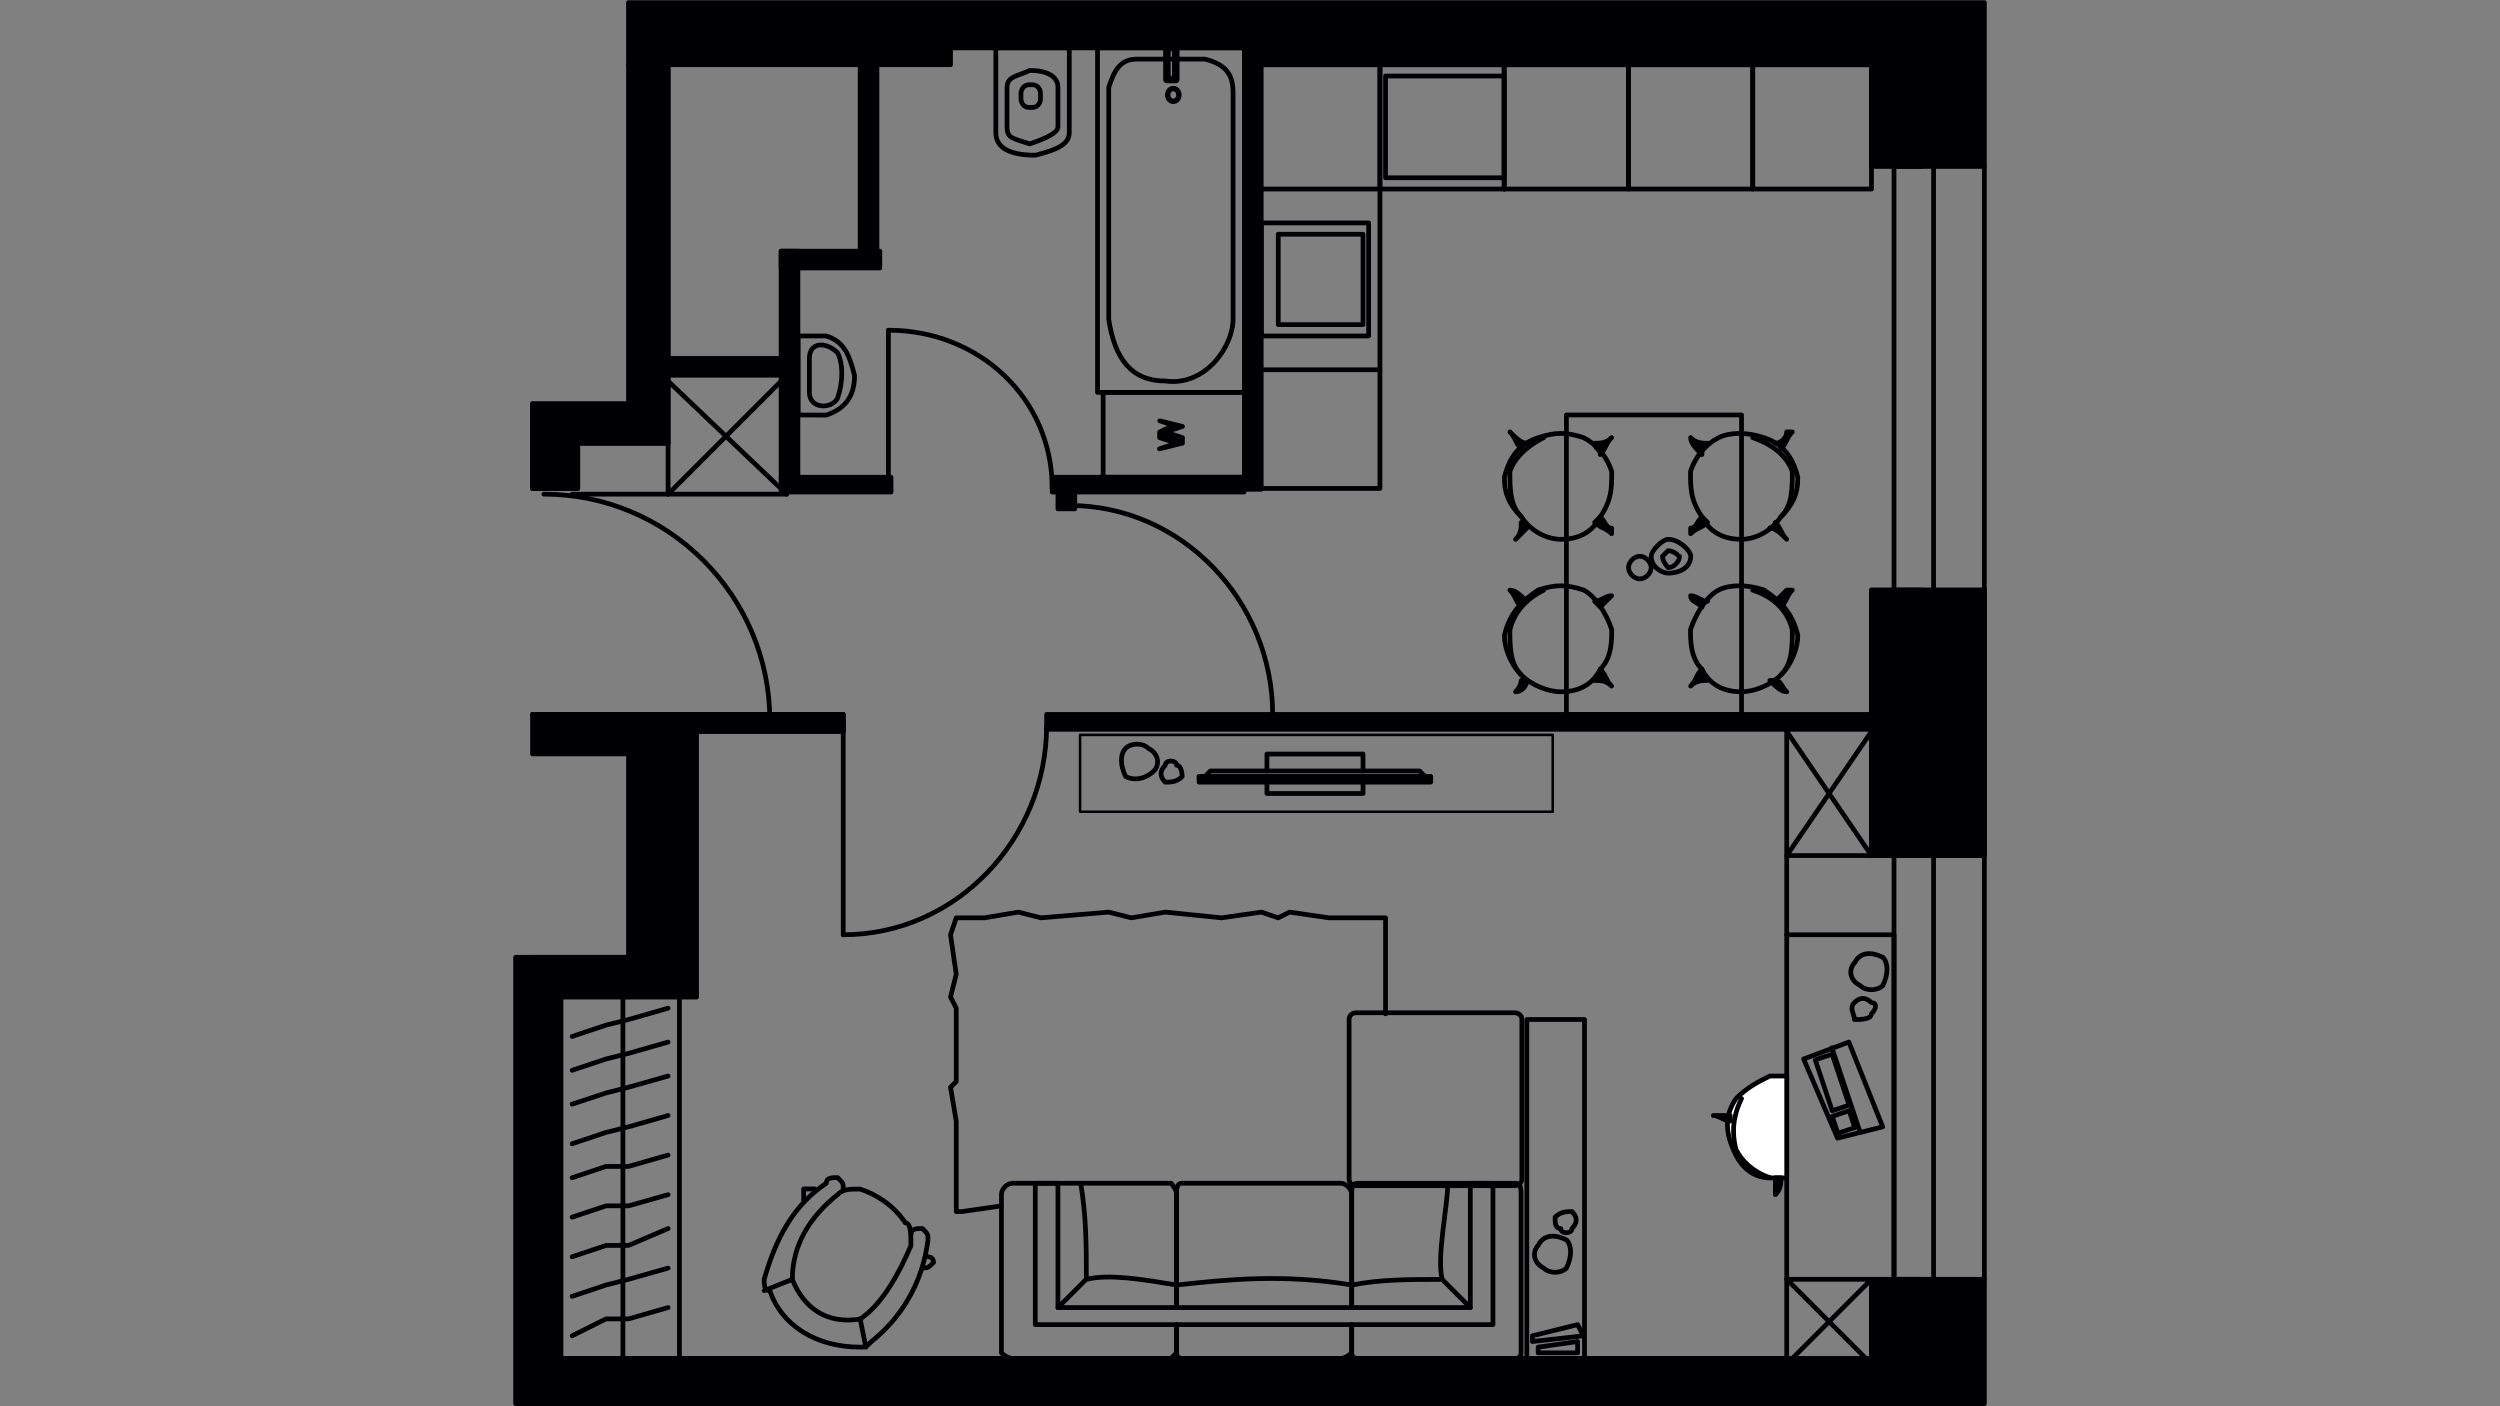 <?xml version="1.0" encoding="utf-8"?>
<!-- Generator: Adobe Illustrator 22.0.1, SVG Export Plug-In . SVG Version: 6.00 Build 0)  -->
<svg version="1.1" id="Слой_1" xmlns="http://www.w3.org/2000/svg" xmlns:xlink="http://www.w3.org/1999/xlink" x="0px" y="0px"
	 viewBox="0 0 1920 1080" style="enable-background:new 0 0 1920 1080;" xml:space="preserve">
<rect x="0" y="0" width="1920" height="1080" fill="#808080" stroke="none"/>
<style type="text/css">
	.st0{fill:none;stroke:#000003;stroke-width:3.636;stroke-linecap:round;stroke-linejoin:round;stroke-miterlimit:22.926;}
	.st1{fill:#000003;}
	.st2{fill:none;stroke:#000003;stroke-width:4.115;stroke-linecap:round;stroke-linejoin:round;stroke-miterlimit:22.926;}
	.st3{fill:none;stroke:#000003;stroke-width:5.729;stroke-linecap:round;stroke-linejoin:round;stroke-miterlimit:22.926;}
	.st4{fill:none;stroke:#000003;stroke-width:1.97;stroke-linecap:round;stroke-linejoin:round;stroke-miterlimit:22.926;}
	.st5{fill:#FFFFFF;}
	.st6{fill:none;}
</style>
<g>
	<polyline class="st0" points="968.7,145.2 1059.8,145.2 1059.8,49.7 968.7,49.7 	"/>
	<line class="st0" x1="1059.8" y1="145.2" x2="1059.8" y2="284"/>
	<rect x="968.7" y="171.2" class="st0" width="82.4" height="86.8"/>
	<rect x="981.7" y="179.9" class="st0" width="65.1" height="69.4"/>
	<rect x="847.2" y="301.4" class="st0" width="108.5" height="65.1"/>
	<path class="st1" d="M907.9,340.4l-17.4,4.3l13-4.3C903.6,340.4,903.6,340.4,907.9,340.4c-4.3,0-4.3,0-4.3,0l-13-4.3v-4.3l8.7-4.3
		c4.3,0,4.3,0,8.7,0c-4.3,0-4.3,0-4.3,0l-13-4.3l17.4,4.3l-13,4.3h-4.3c4.3,0,4.3,0,4.3,0l13,4.3v4.3H907.9z"/>
	<path class="st0" d="M907.9,340.4l-17.4,4.3l13-4.3C903.6,340.4,903.6,340.4,907.9,340.4c-4.3,0-4.3,0-4.3,0l-13-4.3v-4.3l8.7-4.3
		c4.3,0,4.3,0,8.7,0c-4.3,0-4.3,0-4.3,0l-13-4.3l17.4,4.3l-13,4.3h-4.3c4.3,0,4.3,0,4.3,0l13,4.3v4.3H907.9z"/>
	<polyline class="st0" points="968.7,375.1 1059.8,375.1 1059.8,284 968.7,284 	"/>
	<line class="st0" x1="1250.7" y1="49.7" x2="1346.1" y2="49.7"/>
	<polyline class="st0" points="1250.7,49.7 1250.7,145.2 1346.1,145.2 1346.1,49.7 1437.3,49.7 	"/>
	<polyline class="st0" points="1346.1,49.7 1346.1,145.2 1437.3,145.2 1437.3,49.7 	"/>
	<rect x="1064.1" y="58.4" class="st0" width="91.1" height="78.1"/>
	<line class="st0" x1="1155.2" y1="145.2" x2="1059.8" y2="145.2"/>
	<polyline class="st0" points="1155.2,145.2 1155.2,49.7 1059.8,49.7 1059.8,145.2 	"/>
	<line class="st0" x1="1155.2" y1="49.7" x2="1250.7" y2="49.7"/>
	<polyline class="st0" points="1155.2,49.7 1155.2,145.2 1250.7,145.2 1250.7,49.7 	"/>
	<line class="st0" x1="513.1" y1="1043.3" x2="430.7" y2="1043.3"/>
	<polyline class="st0" points="409,548.7 417.7,548.7 443.7,548.7 	"/>
	<polyline class="st0" points="409,375.1 417.7,375.1 443.7,375.1 	"/>
	<line class="st0" x1="443.7" y1="375.1" x2="443.7" y2="340.4"/>
	<line class="st0" x1="409" y1="310" x2="409" y2="375.1"/>
	<path class="st0" d="M591.2,553c0-95.5-78.1-173.5-173.5-173.5"/>
	<line class="st0" x1="417.7" y1="548.7" x2="591.2" y2="548.7"/>
	<line class="st0" x1="409" y1="375.1" x2="417.7" y2="375.1"/>
	<line class="st0" x1="409" y1="548.7" x2="417.7" y2="548.7"/>
	<polyline class="st0" points="955.7,36.7 955.7,49.7 1437.3,49.7 	"/>
	<line class="st0" x1="534.8" y1="765.6" x2="534.8" y2="548.7"/>
	<line class="st0" x1="730" y1="36.7" x2="955.7" y2="36.7"/>
	<line class="st0" x1="513.1" y1="340.4" x2="513.1" y2="49.7"/>
	<line class="st0" x1="513.1" y1="49.7" x2="482.7" y2="49.7"/>
	<polyline class="st0" points="647.6,561.7 647.6,553 647.6,548.7 	"/>
	<polyline class="st0" points="647.6,548.7 534.8,548.7 534.8,561.7 647.6,561.7 	"/>
	<line class="st0" x1="647.6" y1="561.7" x2="647.6" y2="553"/>
	<line class="st0" x1="443.7" y1="340.4" x2="513.1" y2="340.4"/>
	<line class="st0" x1="482.7" y1="579" x2="482.7" y2="548.7"/>
	<polyline class="st0" points="534.8,548.7 482.7,548.7 443.7,548.7 	"/>
	<line class="st0" x1="430.7" y1="1043.3" x2="430.7" y2="765.6"/>
	<polyline class="st0" points="409,735.2 482.7,735.2 482.7,765.6 534.8,765.6 	"/>
	<line class="st0" x1="430.7" y1="765.6" x2="482.7" y2="765.6"/>
	<line class="st0" x1="1367.8" y1="1078" x2="1367.8" y2="1043.3"/>
	<line class="st0" x1="1367.8" y1="1043.3" x2="513.1" y2="1043.3"/>
	<line class="st0" x1="1437.3" y1="982.5" x2="1437.3" y2="1043.3"/>
	<line class="st0" x1="1476.3" y1="657.1" x2="1454.6" y2="657.1"/>
	<line class="st0" x1="1476.3" y1="982.5" x2="1454.6" y2="982.5"/>
	<line class="st0" x1="1524" y1="982.5" x2="1524" y2="657.1"/>
	<line class="st0" x1="1454.6" y1="982.5" x2="1454.6" y2="657.1"/>
	<polyline class="st0" points="1485,982.5 1485,822 1485,657.1 	"/>
	<rect x="1437.3" y="453.2" class="st0" width="86.8" height="203.9"/>
	<line class="st0" x1="1476.3" y1="127.8" x2="1454.6" y2="127.8"/>
	<line class="st0" x1="1476.3" y1="453.2" x2="1454.6" y2="453.2"/>
	<line class="st0" x1="1524" y1="453.2" x2="1524" y2="127.8"/>
	<line class="st0" x1="1454.6" y1="453.2" x2="1454.6" y2="127.8"/>
	<polyline class="st0" points="1485,453.2 1485,292.7 1485,127.8 	"/>
	<polygon class="st1" points="1524,2 955.7,2 782.1,2 769.1,2 730,2 708.4,2 482.7,2 482.7,49.7 513.1,49.7 660.6,49.7 673.6,49.7 
		730,49.7 730,36.7 747.4,36.7 803.8,36.7 847.2,36.7 955.7,36.7 955.7,49.7 968.7,49.7 1059.8,49.7 1155.2,49.7 1250.7,49.7 
		1346.1,49.7 1437.3,49.7 1437.3,127.8 1454.6,127.8 1485,127.8 1524,127.8 	"/>
	<polygon class="st0" points="1524,2 955.7,2 782.1,2 769.1,2 730,2 708.4,2 482.7,2 482.7,49.7 513.1,49.7 660.6,49.7 673.6,49.7 
		730,49.7 730,36.7 747.4,36.7 803.8,36.7 847.2,36.7 955.7,36.7 955.7,49.7 968.7,49.7 1059.8,49.7 1155.2,49.7 1250.7,49.7 
		1346.1,49.7 1437.3,49.7 1437.3,127.8 1454.6,127.8 1485,127.8 1524,127.8 	"/>
	<polygon class="st1" points="1485,453.2 1454.6,453.2 1437.3,453.2 1437.3,548.7 1437.3,561.7 1437.3,657.1 1454.6,657.1 
		1485,657.1 1524,657.1 1524,453.2 	"/>
	<polygon class="st0" points="1485,453.2 1454.6,453.2 1437.3,453.2 1437.3,548.7 1437.3,561.7 1437.3,657.1 1454.6,657.1 
		1485,657.1 1524,657.1 1524,453.2 	"/>
	<polygon class="st1" points="409,566 409,579 413.3,579 409,579 482.7,579 482.7,548.7 417.7,548.7 409,548.7 	"/>
	<polygon class="st0" points="409,566 409,579 413.3,579 409,579 482.7,579 482.7,548.7 417.7,548.7 409,548.7 	"/>
	<polygon class="st1" points="482.7,548.7 482.7,579 482.7,626.8 482.7,639.8 482.7,735.2 482.7,765.6 534.8,765.6 534.8,561.7 
		534.8,548.7 	"/>
	<polygon class="st0" points="482.7,548.7 482.7,579 482.7,626.8 482.7,639.8 482.7,735.2 482.7,765.6 534.8,765.6 534.8,561.7 
		534.8,548.7 	"/>
	<polygon class="st1" points="534.8,548.7 534.8,561.7 647.6,561.7 647.6,553 647.6,548.7 591.2,548.7 	"/>
	<polygon class="st0" points="534.8,548.7 534.8,561.7 647.6,561.7 647.6,553 647.6,548.7 591.2,548.7 	"/>
	<polygon class="st1" points="443.7,340.4 513.1,340.4 513.1,288.4 513.1,275.3 513.1,49.7 482.7,49.7 482.7,310 422,310 409,310 
		409,375.1 417.7,375.1 443.7,375.1 	"/>
	<polygon class="st0" points="443.7,340.4 513.1,340.4 513.1,288.4 513.1,275.3 513.1,49.7 482.7,49.7 482.7,310 422,310 409,310 
		409,375.1 417.7,375.1 443.7,375.1 	"/>
	<polygon class="st1" points="396,735.2 396,1078 1367.8,1078 1367.8,1043.3 513.1,1043.3 430.7,1043.3 430.7,765.6 482.7,765.6 
		482.7,735.2 	"/>
	<polygon class="st0" points="396,735.2 396,1078 1367.8,1078 1367.8,1043.3 513.1,1043.3 430.7,1043.3 430.7,765.6 482.7,765.6 
		482.7,735.2 	"/>
	<polygon class="st1" points="1524,982.5 1485,982.5 1454.6,982.5 1437.3,982.5 1437.3,1043.3 1367.8,1043.3 1367.8,1078 1524,1078 
			"/>
	<polygon class="st0" points="1524,982.5 1485,982.5 1454.6,982.5 1437.3,982.5 1437.3,1043.3 1367.8,1043.3 1367.8,1078 1524,1078 
			"/>
	<rect x="660.6" y="49.7" class="st1" width="12.9" height="153"/>
	<rect x="660.6" y="49.7" class="st0" width="12.9" height="153"/>
	<rect x="599.9" y="192.9" class="st1" width="75.8" height="12.9"/>
	<rect x="599.9" y="192.9" class="st0" width="75.8" height="12.9"/>
	<rect x="599.9" y="192.9" class="st1" width="12.9" height="174.5"/>
	<rect x="599.9" y="192.9" class="st0" width="12.9" height="174.5"/>
	<rect x="599.9" y="366.5" class="st1" width="84.4" height="11.4"/>
	<rect x="599.9" y="366.5" class="st0" width="84.4" height="11.4"/>
	<rect x="513.1" y="275.3" class="st1" width="85.8" height="12.9"/>
	<rect x="513.1" y="275.3" class="st0" width="85.8" height="12.9"/>
	<rect x="808.1" y="366.5" class="st1" width="147.3" height="11.4"/>
	<rect x="808.1" y="366.5" class="st0" width="147.3" height="11.4"/>
	<rect x="955.7" y="49.7" class="st1" width="12.9" height="326.1"/>
	<rect x="955.7" y="49.7" class="st0" width="12.9" height="326.1"/>
	<rect x="812.5" y="375.1" class="st1" width="12.9" height="15.7"/>
	<rect x="812.5" y="375.1" class="st0" width="12.9" height="15.7"/>
	<rect x="803.8" y="548.7" class="st1" width="633.6" height="11.4"/>
	<rect x="803.8" y="548.7" class="st0" width="633.6" height="11.4"/>
	<path class="st0" d="M764.8,36.7c0,21.7,0,43.4,0,65.1c0,13,13,17.4,30.4,17.4c17.4-4.3,26-8.7,26-17.4V36.7H764.8z"/>
	<path class="st0" d="M773.4,67.1c0,8.7,0,21.7,0,30.4s4.3,8.7,17.4,13c13-4.3,21.7-8.7,21.7-13c0-8.7,0-21.7,0-30.4
		s-8.7-13-21.7-13C782.1,58.4,773.4,58.4,773.4,67.1z"/>
	<path class="st0" d="M784.1,71.9v3.9c0,3.7,2.7,6.7,6,6.7h3c3.3,0,6-3,6-6.7v-4c0-3.7-2.7-6.7-6-6.7h-3
		C786.8,65.2,784.1,68.2,784.1,71.9L784.1,71.9z"/>
	<rect x="842.9" y="36.7" class="st0" width="112.8" height="264.7"/>
	<path class="st0" d="M851.5,245c0-56.4,0-117.1,0-177.9c4.3-13,8.7-21.7,21.7-21.7c17.4,0,34.7,0,52.1,0c17.4,4.3,21.7,13,21.7,26
		c0,56.4,0,117.1,0,173.5c0,21.7-21.7,52.1-52.1,47.7C868.9,292.7,855.9,275.3,851.5,245z"/>
	<path class="st2" d="M901.1,68c-2.4,0-4.3,2.2-4.3,4.9c0,2.7,1.9,4.9,4.3,4.9c2.4,0,4.3-2.2,4.3-4.9C905.4,70.2,903.4,68,901.1,68z
		"/>
	<rect x="896.2" y="36.5" class="st3" width="6.8" height="24.6"/>
	<path class="st0" d="M612.9,318.7c0-21.7,0-39,0-60.7c4.3,0,13,0,21.7,0c13,4.3,17.4,13,21.7,30.4c0,17.4-8.7,26-21.7,30.4
		C625.9,318.7,617.2,318.7,612.9,318.7z"/>
	<path class="st0" d="M621.6,301.4c0,13,17.4,13,21.7,4.3c4.3-13,4.3-26,0-34.7c-8.7-8.7-21.7-8.7-21.7,4.3
		C621.6,284,621.6,292.7,621.6,301.4z"/>
	<path class="st0" d="M647.6,717.9c86.8,0,156.2-73.8,156.2-160.5"/>
	<line class="st0" x1="647.6" y1="561.7" x2="647.6" y2="717.9"/>
	<path class="st0" d="M808.1,375.1c0-69.4-56.4-121.5-125.8-121.5"/>
	<line class="st0" x1="682.3" y1="375.1" x2="682.3" y2="253.6"/>
	<path class="st0" d="M977.4,548.7c0-86.8-69.4-160.5-156.2-160.5"/>
	<rect x="829.5" y="564.4" class="st4" width="363" height="59"/>
	<path class="st0" d="M894.9,600.7c4.3,0,8.7,0,13-4.3c0,0,0-8.7-4.3-8.7c0-4.3-8.7-4.3-8.7,0C890.6,592.1,890.6,596.4,894.9,600.7"
		/>
	<path class="st0" d="M864.5,596.4c8.7,4.3,17.4,0,21.7-4.3s4.3-13-4.3-17.4c-4.3-4.3-13-4.3-17.4,0
		C860.2,579,860.2,587.7,864.5,596.4"/>
	<path class="st0" d="M1046.8,600.7v8.7H973v-8.7 M973,592.1v-13h73.8v13"/>
	<rect x="920.9" y="596.4" class="st1" width="177.9" height="4.3"/>
	<rect x="920.9" y="596.4" class="st0" width="177.9" height="4.3"/>
	<polyline class="st0" points="925.3,596.4 929.6,592.1 1090.2,592.1 1094.5,596.4 	"/>
	<line class="st0" x1="920.9" y1="596.4" x2="1098.8" y2="596.4"/>
	<path class="st0" d="M1168.8,905.5V782.8c0-2.8-2.5-5-5.5-5h-121.7c-3.1,0-5.5,2.2-5.5,5v122.8c0,2.7,2.5,5,5.5,5h121.7
		C1166.3,910.5,1168.8,908.3,1168.8,905.5L1168.8,905.5z"/>
	<path class="st0" d="M1038.1,1017.3v21.7c0,0,0,4.3,4.3,4.3h121.5c4.3,0,4.3-4.3,4.3-4.3V917.5c0-4.3,0-8.7-4.3-8.7h-121.5
		c-4.3,0-4.3,4.3-4.3,8.7v86.8"/>
	<path class="st0" d="M903.6,1017.3v21.7c0,0,0,4.3,4.3,4.3h121.5c4.3,0,8.7-4.3,8.7-4.3v-21.7 M1038.1,1004.2v-86.8
		c0-4.3-4.3-8.7-8.7-8.7H907.9c-4.3,0-4.3,4.3-4.3,8.7v86.8"/>
	<path class="st0" d="M903.6,1004.2v-86.8c0-4.3-4.3-8.7-4.3-8.7H777.8c-4.3,0-8.7,4.3-8.7,8.7V1039c0,0,4.3,4.3,8.7,4.3h121.5
		l4.3-4.3v-21.7"/>
	<polygon class="st0" points="1146.6,908.8 1146.6,1017.3 795.1,1017.3 795.1,908.8 812.5,908.8 812.5,1004.2 1129.2,1004.2 
		1129.2,908.8 	"/>
	<path class="st0" d="M1111.9,908.8c0,17.4-8.7,56.4-4.3,73.8c-26,0-47.7,0-69.4,4.3c-52.1-8.7-95.5-4.3-134.5,0
		c-26-4.3-52.1-8.7-69.4-4.3c0-26,0-47.7-4.3-73.8"/>
	<line class="st0" x1="1107.5" y1="982.5" x2="1129.2" y2="1004.2"/>
	<line class="st0" x1="834.2" y1="982.5" x2="812.5" y2="1004.2"/>
	<polyline class="st0" points="1064.1,778.6 1064.1,770 1064.1,752.6 1064.1,743.9 1064.1,735.2 1064.1,704.9 1033.8,704.9 
		1020.7,704.9 990.4,700.5 981.7,704.9 968.7,700.5 938.3,704.9 894.9,700.5 868.9,704.9 851.5,700.5 799.5,704.9 782.1,700.5 
		756.1,704.9 734.4,704.9 730,717.9 734.4,748.3 730,765.6 734.4,774.3 734.4,813.3 734.4,830.7 730,835 734.4,861.1 734.4,887.1 
		734.4,908.8 734.4,930.5 738.7,930.5 769.1,926.1 	"/>
	<rect x="1172.6" y="783" class="st0" width="44.3" height="265.5"/>
	<polygon class="st0" points="1176.9,1030.3 1216,1025.9 1211.6,1017.3 1176.9,1025.9 	"/>
	<polygon class="st0" points="1181.3,1034.6 1211.6,1030.3 1211.6,1039 1181.3,1039 	"/>
	<path class="st0" d="M1207.3,943.5c4.3-4.3,4.3-8.7,0-13c-4.3,0-8.7,0-13,4.3c0,4.3,0,8.7,4.3,8.7
		C1198.6,947.8,1207.3,947.8,1207.3,943.5"/>
	<path class="st0" d="M1203,973.9c4.3-8.7,4.3-17.4,0-21.7c-8.7-4.3-17.4-4.3-21.7,4.3c-4.3,4.3-4.3,13,4.3,17.4
		C1189.9,978.2,1198.6,978.2,1203,973.9"/>
	<rect x="1372.2" y="717.9" class="st0" width="82.4" height="329.7"/>
	<polygon class="st0" points="1411.2,874.1 1445.9,865.4 1419.9,800.3 1385.2,813.3 	"/>
	<line class="st0" x1="1428.6" y1="869.7" x2="1406.9" y2="804.7"/>
	
		<rect x="1408.7" y="854.3" transform="matrix(0.949 -0.316 0.316 0.949 -199.665 491.784)" class="st0" width="13.7" height="13.7"/>
	
		<rect x="1400" y="810.2" transform="matrix(0.949 -0.316 0.316 0.949 -190.516 487.476)" class="st0" width="13.7" height="41.2"/>
	<path class="st5" d="M1372.2,826.4c-4.3,0-8.7,0-13,0c-8.7,4.3-17.4,8.7-26,17.4c-8.7,13-8.7,26,0,43.4c4.3,8.7,13,17.4,26,17.4
		c4.3,0,8.7,0,13,0V826.4z"/>
	<path class="st0" d="M1372.2,826.4c-4.3,0-8.7,0-13,0c-8.7,4.3-17.4,8.7-26,17.4c-8.7,13-8.7,26,0,43.4c4.3,8.7,13,17.4,26,17.4
		c4.3,0,8.7,0,13,0V826.4z"/>
	<path class="st0" d="M1337.5,843.7c-4.3,8.7-8.7,21.7-4.3,39c4.3,8.7,13,17.4,26,21.7"/>
	<path class="st1" d="M1363.5,904.5c0,4.3,0,8.7,0,13l0,0c4.3-4.3,4.3-8.7,4.3-13H1363.5z"/>
	<path class="st0" d="M1363.5,904.5c0,4.3,0,8.7,0,13l0,0c4.3-4.3,4.3-8.7,4.3-13H1363.5z"/>
	<path class="st1" d="M1328.8,856.7c-4.3,0-8.7,0-13,0l0,0c4.3,0,8.7,4.3,13,4.3V856.7z"/>
	<path class="st0" d="M1328.8,856.7c-4.3,0-8.7,0-13,0l0,0c4.3,0,8.7,4.3,13,4.3V856.7z"/>
	<path class="st0" d="M1424.2,783c4.3,0,13,0,13-4.3c4.3-4.3,4.3-8.7,0-8.7c-4.3-4.3-8.7-4.3-13,0
		C1419.9,774.3,1424.2,778.6,1424.2,783"/>
	<path class="st0" d="M1428.6,756.9c4.3,4.3,13,4.3,17.4,0c4.3-8.7,4.3-17.4,0-21.7c-8.7-4.3-17.4-4.3-21.7,4.3
		C1419.9,743.9,1419.9,752.6,1428.6,756.9"/>
	<line class="st0" x1="1372.2" y1="717.9" x2="1372.2" y2="561.7"/>
	<polyline class="st0" points="1437.3,561.7 1372.2,657.1 1437.3,657.1 1372.2,561.7 	"/>
	<polyline class="st0" points="1372.2,1047.6 1437.3,982.5 1372.2,982.5 1437.3,1047.6 	"/>
	<line class="st0" x1="478.4" y1="1043.3" x2="478.4" y2="765.6"/>
	<polyline class="st0" points="439.4,1025.9 465.4,1012.9 482.7,1012.9 513.1,1004.2 	"/>
	<polyline class="st0" points="439.4,995.6 465.4,986.9 482.7,982.5 513.1,973.9 	"/>
	<polyline class="st0" points="439.4,965.2 465.4,956.5 482.7,956.5 513.1,943.5 	"/>
	<polyline class="st0" points="439.4,934.8 465.4,926.1 482.7,926.1 513.1,917.5 	"/>
	<polyline class="st0" points="439.4,904.5 465.4,895.8 482.7,895.8 513.1,887.1 	"/>
	<polyline class="st0" points="439.4,878.4 465.4,869.7 482.7,865.4 513.1,856.7 	"/>
	<polyline class="st0" points="439.4,848 465.4,839.4 482.7,835 513.1,826.4 	"/>
	<line class="st0" x1="521.8" y1="1052" x2="521.8" y2="765.6"/>
	<polyline class="st0" points="439.4,822 465.4,813.3 482.7,809 513.1,800.3 	"/>
	<polyline class="st0" points="439.4,796 465.4,787.3 482.7,783 513.1,774.3 	"/>
	<line class="st0" x1="604.2" y1="379.5" x2="439.4" y2="379.5"/>
	<line class="st0" x1="513.1" y1="340.4" x2="513.1" y2="379.5"/>
	<line class="st0" x1="513.1" y1="379.5" x2="604.2" y2="288.4"/>
	<line class="st0" x1="604.2" y1="379.5" x2="513.1" y2="292.7"/>
	<path class="st0" d="M1281.1,422.9l-4.3,4.3c0,4.3,4.3,8.7,4.3,8.7c4.3,0,8.7-4.3,8.7-8.7C1289.7,427.2,1285.4,422.9,1281.1,422.9"
		/>
	<path class="st0" d="M1259.4,427.2c-4.3,0-8.7,4.3-8.7,8.7c0,4.3,4.3,8.7,8.7,8.7c4.3,0,8.7-4.3,8.7-8.7
		C1268,431.5,1263.7,427.2,1259.4,427.2"/>
	<path class="st0" d="M1281.1,414.2c-4.3,0-13,8.7-13,13c0,8.7,8.7,13,13,13c8.7,0,17.4-4.3,17.4-13
		C1298.4,422.9,1289.7,414.2,1281.1,414.2"/>
	<rect x="1203" y="318.7" class="st0" width="134.5" height="230"/>
	<path class="st0" d="M1168.3,396.8c8.7,13,21.7,17.4,30.4,17.4c17.4,0,26-8.7,30.4-17.4c8.7-13,8.7-21.7,8.7-34.7
		c-4.3-13-13-21.7-21.7-26c-13-4.3-21.7-4.3-34.7,0s-21.7,13-26,30.4C1155.2,379.5,1159.6,388.1,1168.3,396.8z"/>
	<path class="st0" d="M1185.6,336.1c-8.7,4.3-21.7,13-26,26c0,13,0,26,8.7,34.7"/>
	<path class="st1" d="M1168.3,401.2c0,4.3,0,8.7-4.3,13l0,0c4.3-4.3,8.7-8.7,8.7-8.7S1172.6,401.2,1168.3,401.2z"/>
	<path class="st0" d="M1168.3,401.2c0,4.3,0,8.7-4.3,13l0,0c4.3-4.3,8.7-8.7,8.7-8.7S1172.6,401.2,1168.3,401.2z"/>
	<path class="st1" d="M1224.7,401.2c4.3,4.3,8.7,4.3,13,8.7v-4.3c-4.3,0-4.3-4.3-8.7-8.7L1224.7,401.2z"/>
	<path class="st0" d="M1224.7,401.2c4.3,4.3,8.7,4.3,13,8.7v-4.3c-4.3,0-4.3-4.3-8.7-8.7L1224.7,401.2z"/>
	<path class="st1" d="M1229,349.1c4.3-4.3,4.3-8.7,8.7-13l0,0c-4.3,4.3-8.7,4.3-13,4.3C1224.7,344.8,1229,344.8,1229,349.1z"/>
	<path class="st0" d="M1229,349.1c4.3-4.3,4.3-8.7,8.7-13l0,0c-4.3,4.3-8.7,4.3-13,4.3C1224.7,344.8,1229,344.8,1229,349.1z"/>
	<path class="st1" d="M1172.6,340.4c-4.3,0-8.7-4.3-13-8.7l0,0c4.3,4.3,4.3,8.7,8.7,13C1168.3,344.8,1168.3,340.4,1172.6,340.4z"/>
	<path class="st0" d="M1172.6,340.4c-4.3,0-8.7-4.3-13-8.7l0,0c4.3,4.3,4.3,8.7,8.7,13C1168.3,344.8,1168.3,340.4,1172.6,340.4z"/>
	<path class="st0" d="M1168.3,518.3c8.7,8.7,21.7,13,30.4,13c17.4,0,26-8.7,30.4-17.4c8.7-8.7,8.7-21.7,8.7-30.4
		c-4.3-13-13-26-21.7-30.4c-13-4.3-21.7-4.3-34.7,0c-13,8.7-21.7,17.4-26,34.7C1155.2,496.6,1159.6,509.6,1168.3,518.3z"/>
	<path class="st0" d="M1185.6,453.2c-8.7,4.3-21.7,13-26,30.4c0,13,0,26,8.7,34.7"/>
	<path class="st1" d="M1168.3,522.6c0,0,0,4.3-4.3,8.7l0,0c4.3,0,8.7-4.3,8.7-8.7C1172.6,522.6,1172.6,522.6,1168.3,522.6z"/>
	<path class="st0" d="M1168.3,522.6c0,0,0,4.3-4.3,8.7l0,0c4.3,0,8.7-4.3,8.7-8.7C1172.6,522.6,1172.6,522.6,1168.3,522.6z"/>
	<path class="st1" d="M1224.7,522.6c4.3,0,8.7,0,13,4.3l0,0c-4.3-4.3-4.3-8.7-8.7-13C1229,518.3,1224.7,518.3,1224.7,522.6z"/>
	<path class="st0" d="M1224.7,522.6c4.3,0,8.7,0,13,4.3l0,0c-4.3-4.3-4.3-8.7-8.7-13C1229,518.3,1224.7,518.3,1224.7,522.6z"/>
	<path class="st1" d="M1229,466.2c4.3-4.3,4.3-4.3,8.7-8.7l0,0c-4.3,0-8.7,4.3-13,4.3L1229,466.2z"/>
	<path class="st0" d="M1229,466.2c4.3-4.3,4.3-4.3,8.7-8.7l0,0c-4.3,0-8.7,4.3-13,4.3L1229,466.2z"/>
	<path class="st1" d="M1172.6,461.9c-4.3-4.3-8.7-8.7-13-8.7l0,0c4.3,4.3,4.3,8.7,8.7,13C1168.3,461.9,1168.3,461.9,1172.6,461.9z"
		/>
	<path class="st0" d="M1172.6,461.9c-4.3-4.3-8.7-8.7-13-8.7l0,0c4.3,4.3,4.3,8.7,8.7,13C1168.3,461.9,1168.3,461.9,1172.6,461.9z"
		/>
	<path class="st0" d="M1367.8,396.8c-8.7,13-21.7,17.4-30.4,17.4c-17.4,0-26-8.7-30.4-17.4c-8.7-13-8.7-21.7-8.7-34.7
		c4.3-13,13-21.7,21.7-26s21.7-4.3,34.7,0s21.7,13,26,30.4C1380.9,379.5,1376.5,388.1,1367.8,396.8z"/>
	<path class="st0" d="M1346.1,336.1c13,4.3,26,13,30.4,26c0,13,0,26-8.7,34.7"/>
	<path class="st1" d="M1363.5,401.2c4.3,4.3,4.3,8.7,8.7,13l0,0c-4.3-4.3-8.7-8.7-13-8.7C1363.5,405.5,1363.5,401.2,1363.5,401.2z"
		/>
	<path class="st0" d="M1363.5,401.2c4.3,4.3,4.3,8.7,8.7,13l0,0c-4.3-4.3-8.7-8.7-13-8.7C1363.5,405.5,1363.5,401.2,1363.5,401.2z"
		/>
	<path class="st1" d="M1311.4,401.2c-4.3,4.3-8.7,4.3-13,8.7v-4.3c4.3,0,4.3-4.3,8.7-8.7L1311.4,401.2z"/>
	<path class="st0" d="M1311.4,401.2c-4.3,4.3-8.7,4.3-13,8.7v-4.3c4.3,0,4.3-4.3,8.7-8.7L1311.4,401.2z"/>
	<path class="st1" d="M1307.1,349.1c-4.3-4.3-8.7-8.7-8.7-13l0,0c4.3,4.3,8.7,4.3,13,4.3C1307.1,344.8,1307.1,344.8,1307.1,349.1z"
		/>
	<path class="st0" d="M1307.1,349.1c-4.3-4.3-8.7-8.7-8.7-13l0,0c4.3,4.3,8.7,4.3,13,4.3C1307.1,344.8,1307.1,344.8,1307.1,349.1z"
		/>
	<path class="st1" d="M1363.5,340.4c4.3,0,8.7-4.3,8.7-8.7c4.3,0,4.3,0,4.3,0c-4.3,4.3-4.3,8.7-8.7,13
		C1367.8,344.8,1367.8,340.4,1363.5,340.4z"/>
	<path class="st0" d="M1363.5,340.4c4.3,0,8.7-4.3,8.7-8.7c4.3,0,4.3,0,4.3,0c-4.3,4.3-4.3,8.7-8.7,13
		C1367.8,344.8,1367.8,340.4,1363.5,340.4z"/>
	<path class="st0" d="M1367.8,518.3c-8.7,8.7-21.7,13-30.4,13c-17.4,0-26-8.7-30.4-17.4c-8.7-8.7-8.7-21.7-8.7-30.4
		c4.3-13,13-26,21.7-30.4c8.7-4.3,21.7-4.3,34.7,0c13,8.7,21.7,17.4,26,34.7C1380.9,496.6,1376.5,509.6,1367.8,518.3z"/>
	<path class="st0" d="M1346.1,453.2c13,4.3,26,13,30.4,30.4c0,13,0,26-8.7,34.7"/>
	<path class="st1" d="M1363.5,522.6c4.3,0,4.3,4.3,8.7,8.7l0,0c-4.3,0-8.7-4.3-13-8.7C1363.5,522.6,1363.5,522.6,1363.5,522.6z"/>
	<path class="st0" d="M1363.5,522.6c4.3,0,4.3,4.3,8.7,8.7l0,0c-4.3,0-8.7-4.3-13-8.7C1363.5,522.6,1363.5,522.6,1363.5,522.6z"/>
	<path class="st1" d="M1311.4,522.6c-4.3,0-8.7,0-13,4.3l0,0c4.3-4.3,4.3-8.7,8.7-13C1307.1,518.3,1311.4,518.3,1311.4,522.6z"/>
	<path class="st0" d="M1311.4,522.6c-4.3,0-8.7,0-13,4.3l0,0c4.3-4.3,4.3-8.7,8.7-13C1307.1,518.3,1311.4,518.3,1311.4,522.6z"/>
	<path class="st1" d="M1307.1,466.2c-4.3-4.3-8.7-4.3-8.7-8.7l0,0c4.3,0,8.7,4.3,13,4.3C1307.1,461.9,1307.1,466.2,1307.1,466.2z"/>
	<path class="st0" d="M1307.1,466.2c-4.3-4.3-8.7-4.3-8.7-8.7l0,0c4.3,0,8.7,4.3,13,4.3C1307.1,461.9,1307.1,466.2,1307.1,466.2z"/>
	<path class="st1" d="M1363.5,461.9c4.3-4.3,8.7-8.7,8.7-8.7c4.3,0,4.3,0,4.3,0c-4.3,4.3-4.3,8.7-8.7,13
		C1367.8,461.9,1367.8,461.9,1363.5,461.9z"/>
	<path class="st0" d="M1363.5,461.9c4.3-4.3,8.7-8.7,8.7-8.7c4.3,0,4.3,0,4.3,0c-4.3,4.3-4.3,8.7-8.7,13
		C1367.8,461.9,1367.8,461.9,1363.5,461.9z"/>
	<path class="st0" d="M695.3,939.2c4.3,0,4.3,8.7,4.3,17.4c-13,30.4-26,47.7-39,56.4c-26,4.3-43.4-8.7-52.1-30.4
		c0-26,13-47.7,34.7-65.1c4.3-4.3,8.7-4.3,17.4-4.3C673.6,917.5,686.7,926.1,695.3,939.2z"/>
	<path class="st0" d="M699.7,947.8c0-4.3,4.3-4.3,8.7-4.3c4.3,4.3,4.3,4.3,4.3,8.7c-4.3,34.7-21.7,60.7-43.4,78.1
		c-4.3,4.3-4.3,4.3-8.7,4.3c-34.7,0-60.7-17.4-69.4-43.4c-4.3,0-4.3-4.3-4.3-8.7c8.7-30.4,21.7-56.4,47.7-73.8
		c0-4.3,4.3-4.3,8.7-4.3c4.3,4.3,4.3,4.3,4.3,8.7"/>
	<line class="st0" x1="665" y1="1034.6" x2="660.6" y2="1012.9"/>
	<line class="st0" x1="586.9" y1="991.2" x2="608.6" y2="982.5"/>
	<path class="st0" d="M625.9,913.1c-4.3,0-8.7,0-8.7,0c0,4.3,0,4.3,0,8.7"/>
	<path class="st0" d="M712.7,965.2c4.3,0,4.3,4.3,4.3,4.3c-4.3,4.3-4.3,4.3-8.7,4.3"/>
</g>
<rect id="big_x5F_bathroom" x="745" y="198.9" class="st6" width="1" height="1"/>
<rect id="workplace_x5F_livingroom" x="1271.9" y="852.9" class="st6" width="1" height="1"/>
</svg>

